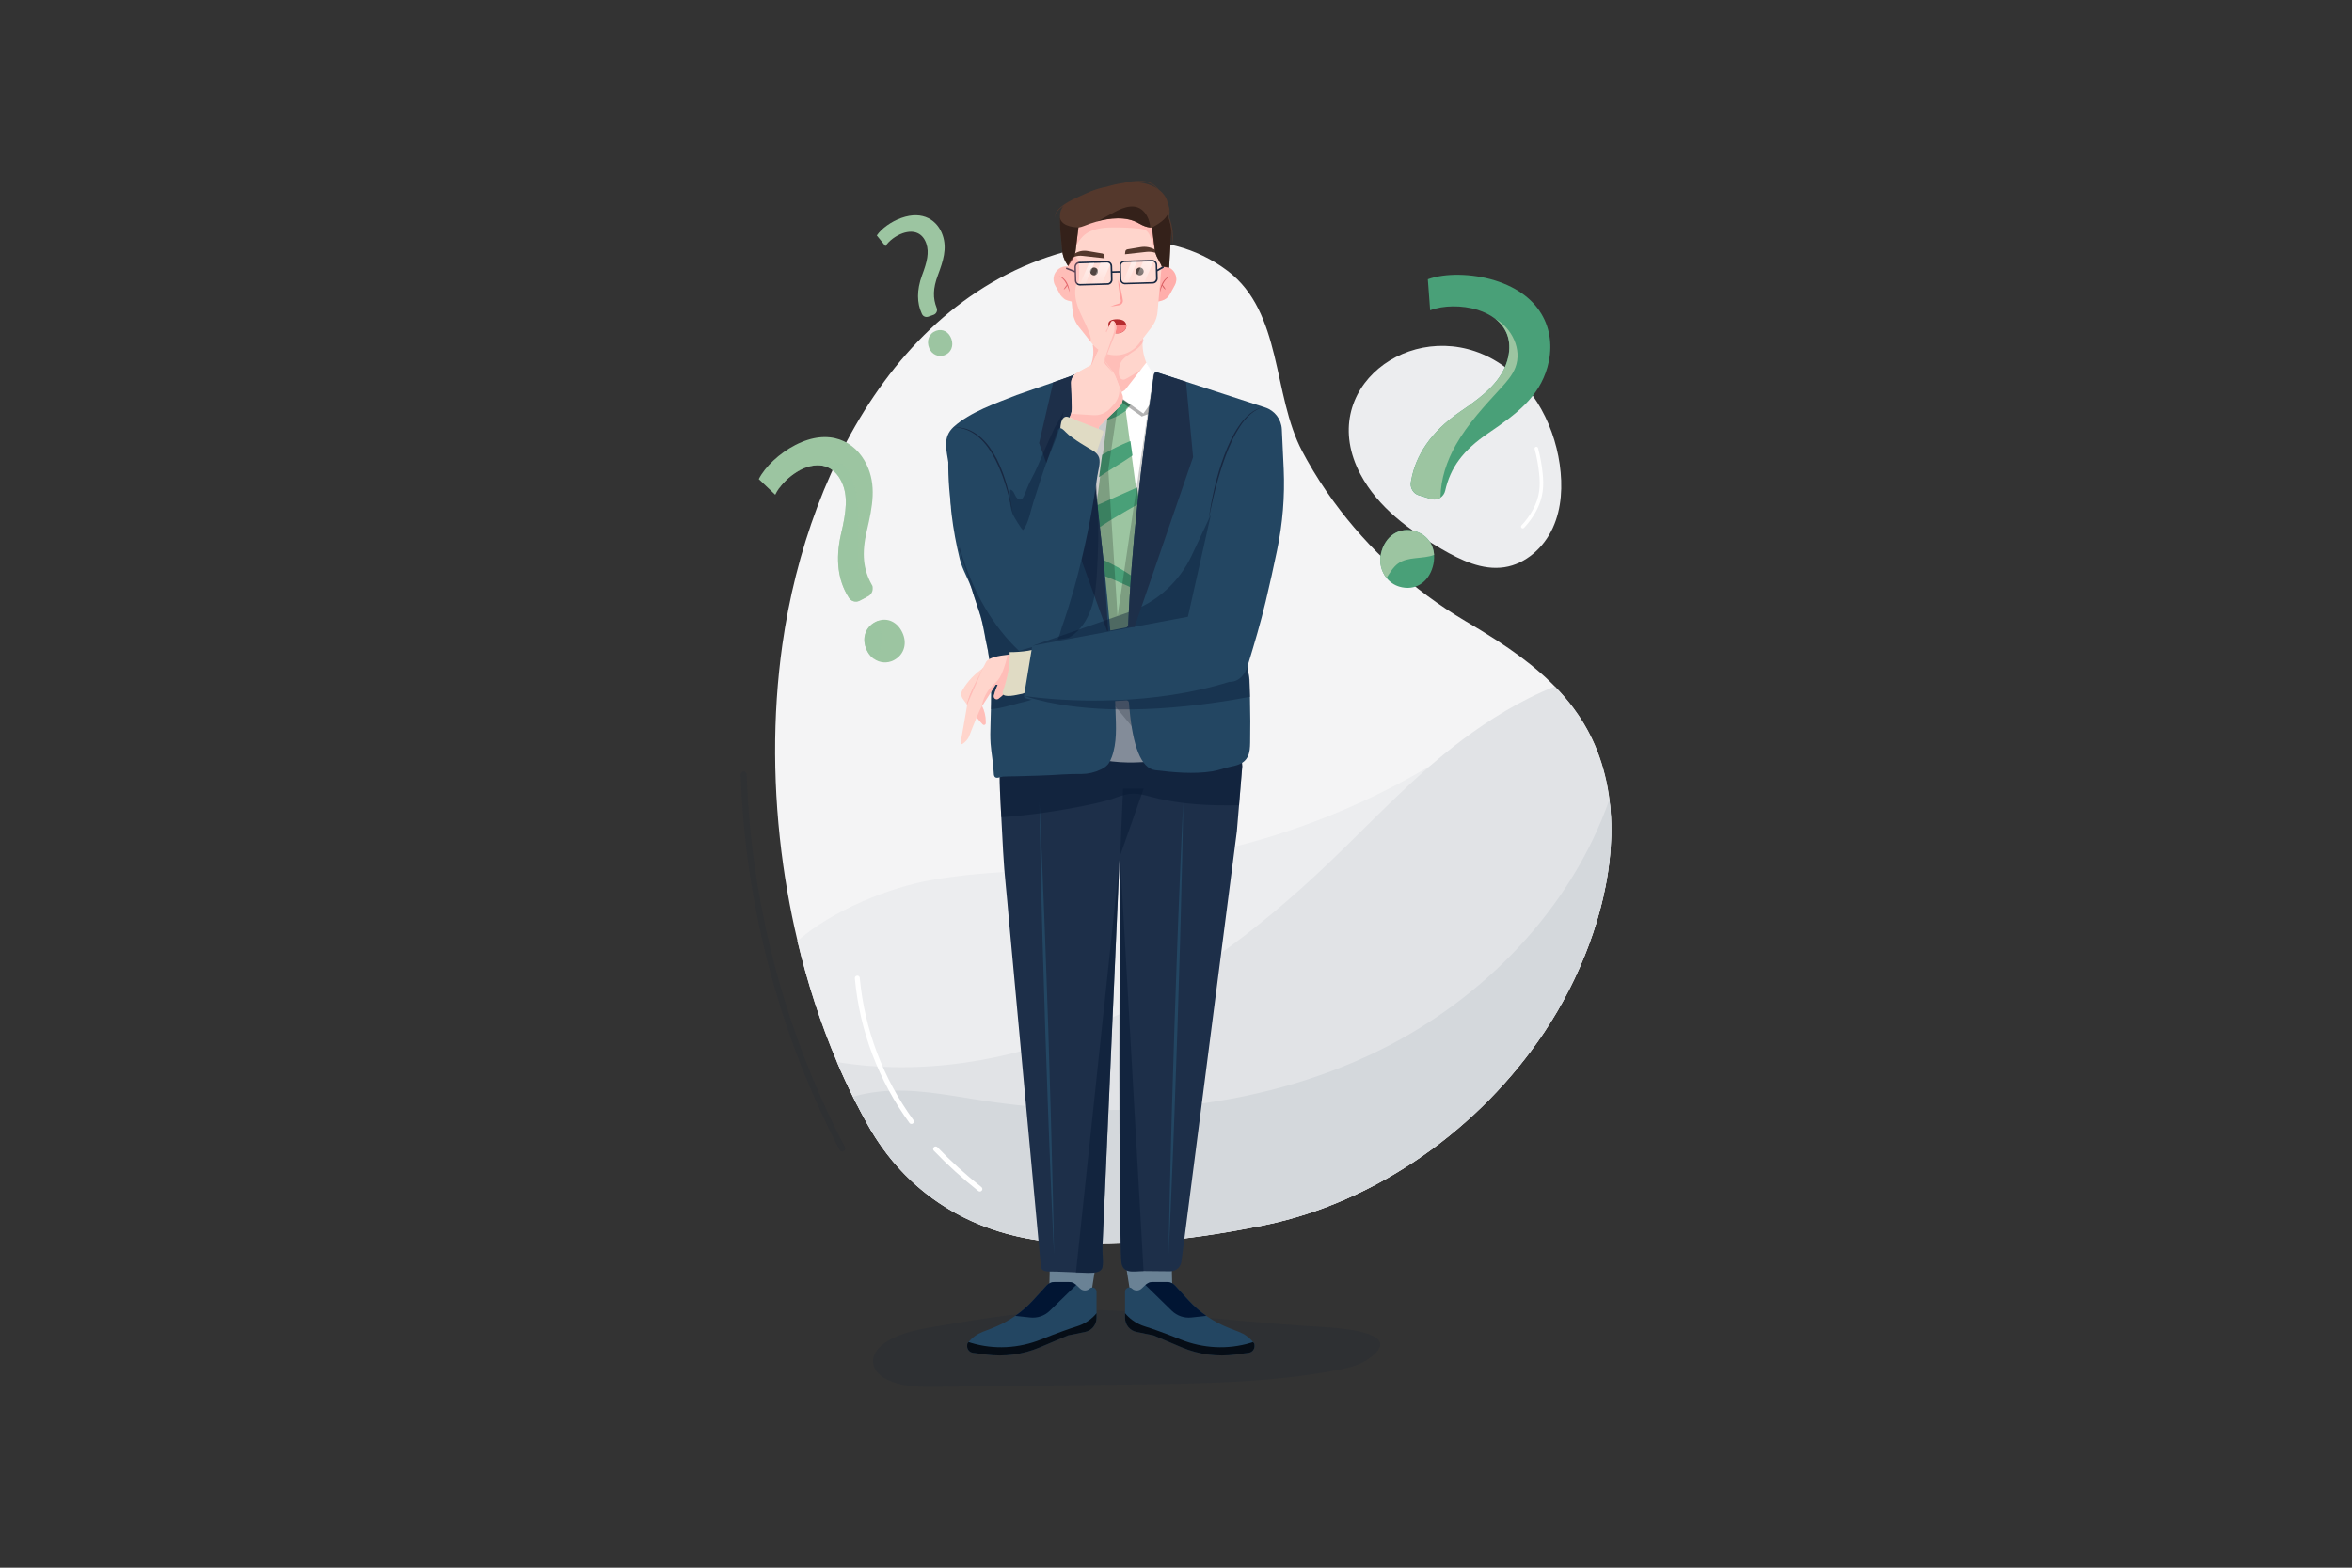 <svg xmlns="http://www.w3.org/2000/svg" xmlns:xlink="http://www.w3.org/1999/xlink" id="Layer_1" viewBox="0 0 4680 3120"><rect x="0" y="0" width="4680" height="3120" fill="#333333" stroke="none"/><defs><style>      .st0, .st1 {        fill: none;      }      .st2 {        fill: #b52a2d;      }      .st3 {        fill: url(#linear-gradient2);      }      .st4 {        fill: url(#linear-gradient1);      }      .st5 {        fill: url(#linear-gradient3);      }      .st6 {        fill: #f4f4f5;      }      .st7 {        fill: #e0dbc4;      }      .st8 {        fill: #e1e3e6;      }      .st9 {        fill: #182841;      }      .st10 {        fill: #011533;      }      .st11 {        fill: #261712;      }      .st12 {        opacity: .7;      }      .st12, .st13 {        fill: #9cc5a1;      }      .st12, .st14, .st15, .st16, .st17, .st18, .st19, .st20 {        isolation: isolate;      }      .st21 {        fill: #060d16;      }      .st22 {        fill: #fa8887;      }      .st23, .st14, .st15, .st16 {        fill: #081a35;      }      .st24 {        fill: url(#linear-gradient);      }      .st25, .st17, .st18, .st19 {        fill: #ff888a;      }      .st26 {        fill: #ecedef;      }      .st14, .st18 {        opacity: .5;      }      .st15 {        opacity: .4;      }      .st16 {        opacity: .1;      }      .st27 {        fill: #234662;      }      .st28 {        fill: #49a078;      }      .st29, .st20 {        fill: #fff;      }      .st1 {        stroke: #fff;        stroke-linecap: round;        stroke-miterlimit: 10;        stroke-width: 7px;      }      .st30 {        opacity: .7;      }      .st31 {        opacity: .6;      }      .st32 {        opacity: .2;      }      .st33 {        opacity: .3;      }      .st34 {        opacity: .3;      }      .st35 {        opacity: .1;      }      .st36 {        opacity: 0;      }      .st37 {        fill: #d95c60;      }      .st38 {        fill: #d4d8dc;      }      .st39 {        fill: #54382c;      }      .st40 {        fill: #ffd5cc;      }      .st41 {        fill: #1d2f49;      }      .st17 {        opacity: .7;      }      .st19 {        opacity: .3;      }      .st42 {        fill: #6a8295;      }      .st20 {        opacity: .2;      }    </style><linearGradient id="linear-gradient" x1="2198.4" y1="-1520.2" x2="2182.2" y2="-1467.2" gradientTransform="translate(0 2040)" gradientUnits="userSpaceOnUse"><stop offset="0" stop-color="#fff"></stop><stop offset="1" stop-color="#fff" stop-opacity="0"></stop></linearGradient><linearGradient id="linear-gradient1" x1="2170.5" y1="-1519" x2="2154.5" y2="-1466.6" gradientTransform="translate(0 2040)" gradientUnits="userSpaceOnUse"><stop offset="0" stop-color="#fff"></stop><stop offset="1" stop-color="#fff" stop-opacity="0"></stop></linearGradient><linearGradient id="linear-gradient2" x1="2290.3" y1="-1528.8" x2="2259.5" y2="-1465" gradientTransform="translate(0 2040)" gradientUnits="userSpaceOnUse"><stop offset="0" stop-color="#fff"></stop><stop offset="1" stop-color="#fff" stop-opacity="0"></stop></linearGradient><linearGradient id="linear-gradient3" x1="2261.6" y1="-1526.3" x2="2233.8" y2="-1468.9" gradientTransform="translate(0 2040)" gradientUnits="userSpaceOnUse"><stop offset="0" stop-color="#fff"></stop><stop offset="1" stop-color="#fff" stop-opacity="0"></stop></linearGradient></defs><path class="st6" d="M3121.8,1970.6c-14.8,29-31.3,57.1-49.4,84.2-127.3,190-332.1,337.4-555.7,383.4-127.3,26.2-276.9,45.9-417.1,34.2-105-8.8-198.6-45.8-273.1-110.3-36-31.2-67.6-68.8-93.7-112.8-2.4-4-4.7-8-6.9-12.1-6.1-10.9-12-22-17.8-33.2-.9-1.6-1.7-3.2-2.5-4.9-2.8-5.4-5.5-10.9-8.2-16.4-5.9-11.9-11.6-23.8-17.1-35.9-5.1-11-10-22.2-14.8-33.4-32.7-76.8-59-157.9-78.7-240.9,0,0,0-.2,0-.3-7.8-32.7-14.5-65.7-20.3-99-1.6-9.3-3.2-18.7-4.6-28-1.2-7.7-2.3-15.3-3.4-23-20.9-148-21.7-298.3-1.8-439,51.5-365.7,265.3-764.4,671.7-801.8,77.6-7.2,151.4,10.4,214,57.5,109.8,82.7,89.2,247,148.9,359.5,3,5.6,6,11.2,9.1,16.8,15.9,28.4,33.5,55.8,52.6,82,70.4,96.6,159.7,177.8,262.6,238.7,21.5,12.7,43.1,25.8,64.3,39.6,30.4,19.8,59.9,41.2,87,65.1,6.2,5.4,12.2,11,18.1,16.8,3,2.9,5.9,5.8,8.9,8.8,13.5,13.7,26.1,28.3,37.6,43.8,13.8,18.6,25.9,38.4,35.9,59.3,4,8.3,7.7,16.8,11,25.4,12,31.2,20.2,63.7,24.2,96.9,15.7,126.7-21.9,264.2-80.7,379Z"></path><path class="st26" d="M2945.8,1458.8c-53.1,119.8-108.4,242.8-202.8,333.5-61.3,58.9-136.2,101.3-211.2,141.4-122.1,65.2-246.6,125.9-373.3,181.9-127.1,56.1-263,108.5-401.1,93.1-17.5-1.9-34.8-5.1-51.9-9.4-2.8-5.4-5.6-10.9-8.2-16.4-5.9-11.9-11.6-23.8-17.1-35.9-5.1-11-10-22.2-14.8-33.4-32.7-76.8-59-157.9-78.7-240.9,72.4-63,184.3-106.2,263.1-120.6,127.2-23.1,257.7-17.6,386.4-29.4,254.3-23.2,502-115.3,709.6-263.9Z"></path><path class="st8" d="M3121.8,1970.6c-14.8,29-31.3,57.1-49.4,84.2-127.3,190-332.1,337.4-555.7,383.4-127.3,26.2-276.9,45.9-417.1,34.2-155.8-13-286.7-88.2-366.8-223-2.4-4-4.7-8-6.9-12.1-9.9-17.8-19.5-36-28.6-54.4-5.9-11.9-11.6-23.8-17.1-35.9-5.1-11-10-22.2-14.8-33.4,167.4,27.6,342.9-1.6,500.2-67.2,179.1-74.6,336.6-193.9,477.1-327.8,87.8-83.7,170.2-173.8,267.4-246.5,51.2-38.3,115.7-79.1,183.5-105.8,13.5,13.7,26.1,28.3,37.6,43.8,19.4,26,35.1,54.5,46.9,84.7,12,31.2,20.2,63.7,24.2,96.9,15.9,126.6-21.7,264.1-80.5,378.9Z"></path><path class="st26" d="M2707.2,944.3c34.8,65.4,97.3,111.2,161.3,148.4,38.2,22.2,81.1,42.8,124.8,36.2,42.6-6.4,78.4-38.9,96.4-78.1s19.9-84.1,13.8-126.8c-12.4-86.9-60.9-171.6-138.8-212.2-156.6-81.4-348.4,61.5-257.5,232.5Z"></path><path class="st38" d="M3206,1657.1v2.5c0,1.8-.1,3.5-.1,5.2s-.1,4.2-.2,6.3c-.1,2.7-.2,5.4-.4,8-.1,1.4-.1,2.8-.2,4.3-.1,1.1-.1,2.2-.2,3.3-.1,1.9-.3,3.8-.4,5.8s-.3,4-.5,5.9c-.1,1.6-.3,3.2-.4,4.8-.1,1.1-.2,2.2-.3,3.2-.1,1.4-.3,2.8-.4,4.1-.5,4.3-1,8.5-1.5,12.8-.2,1.7-.4,3.3-.7,5-.2,1.3-.3,2.5-.5,3.7-.3,2.2-.6,4.5-1,6.7-.3,2.1-.7,4.2-1,6.3-.4,2.7-.9,5.3-1.4,7.9-.4,2-.7,3.9-1.1,5.9,0,0,0,.3-.1.4-.4,2.1-.8,4.2-1.2,6.2,0,0-.1.2-.1.3-.4,1.9-.8,3.9-1.2,5.8-1.6,7.8-3.4,15.6-5.3,23.4-.4,1.7-.8,3.4-1.3,5.1-1.6,6.3-3.2,12.6-5,18.8-.4,1.3-.7,2.6-1.1,3.9-.6,2.2-1.3,4.4-1.9,6.6-.3,1.1-.7,2.2-1,3.3-.6,1.9-1.1,3.7-1.7,5.6-4.2,13.4-8.6,26.7-13.5,39.8-.6,1.6-1.2,3.2-1.8,4.9-.3.8-.6,1.7-1,2.5-1.2,3.2-2.4,6.3-3.6,9.4-.6,1.6-1.3,3.2-1.9,4.9-2.6,6.5-5.3,12.9-8,19.2-.7,1.6-1.4,3.2-2.1,4.8-1.4,3.2-2.8,6.3-4.2,9.5l-2.1,4.7c-.7,1.6-1.4,3.1-2.2,4.7-2.9,6.3-5.9,12.4-8.9,18.5-.8,1.5-1.5,3.1-2.3,4.6s-1.5,3-2.3,4.6c-14.8,29-31.3,57.1-49.4,84.2-127.3,190-332.1,337.4-555.7,383.4-127.3,26.2-276.9,45.9-417.1,34.2-160.3-13.4-294.4-92.7-373.7-235.1-9.9-17.8-19.5-36-28.6-54.4,17-4.9,34.4-8.2,52-10.1,67.9-7.3,136,7,203.4,17.4,130.1,20.1,263.9,25.3,394.9,11.6,137.3-14.4,271.6-49.6,395.5-110.4,208.2-102.1,383.1-282.5,459.1-499.7,2.7,21.9,4,43.8,3.7,65.7Z"></path><path class="st29" d="M1813.6,2236.9c-1.6,0-3.1-.7-4-2-61.5-84.2-99-183.5-108.6-287.3-.5-2.7,1.3-5.3,4-5.8s5.3,1.3,5.8,4c0,.3,0,.6,0,.9,9.5,102,46.3,199.6,106.7,282.4,1.6,2.2,1.1,5.4-1.1,7-.8.5-1.8.8-2.9.8h0Z"></path><path class="st29" d="M1949.7,2371.4c-1.1,0-2.2-.4-3.1-1.1-31.4-24.8-61.1-51.7-88.8-80.5-1.7-2.1-1.4-5.3.7-7,1.9-1.5,4.6-1.5,6.5.1,27.4,28.5,56.7,55.1,87.8,79.6,2.2,1.7,2.5,4.9.8,7-.9,1.2-2.4,1.9-3.9,1.9h0Z"></path><path class="st1" d="M3057,892.7c4.3,16,7.3,32.3,9,48.7,1.3,12.2,1.8,24.6.1,36.7-3.7,26.4-17.9,50.5-36.1,70"></path><g class="st35"><path class="st23" d="M1676,2291.6c-2.2,0-4.2-1.2-5.2-3.1-120.3-229.6-188.3-488-196.8-747.1,0-3.2,2.6-5.9,5.8-5.9s5.7,2.4,5.9,5.5c8.4,257.4,76,514,195.5,742,1.5,2.9.4,6.4-2.5,7.9-.8.5-1.7.7-2.7.7h0Z"></path></g><path class="st16" d="M2744.9,2682.2c14-32.6-80.6-39.5-118-41.6-99.2-5.5-198.5-16.3-297.4-24.4-63-5.2-126.2-10.3-189.6-9.1-91.5,1.7-181.5,16.6-270.8,31.6-36.5,6.1-74.5,12.8-103.3,30.4-40.6,24.8-39.4,63.7,11.4,81.7,27.5,9.7,59.3,9.6,89.8,9.2l385.1-4.6c135.4-1.6,272.2-3.4,403.5-27.7,23.2-4.3,47.1-9.6,64.9-21.5,13.8-9.3,21.5-17.2,24.4-24Z"></path><path class="st13" d="M1846.9,630.3c-5,1.7-10.5-.7-12.5-5.6l-.5-1.1c-9.3-20.2-10.3-45.7.8-75.8,10.1-26.7,14.4-45.3,8.5-62.9-6.7-19.9-23.3-28.9-47.2-20.7-13.6,4.9-27.2,15-34.1,25.7l-17.3-21.3c9.3-13.8,28.8-27.8,48.8-34.9,43.5-15.5,72.4,5.1,82.4,34.7,8.9,26.5,1,50.8-9.7,79.5-9.8,26.2-10.1,45.5-2.3,65h0c2.1,5.4-.6,11.4-5.9,13.5h0l-10.9,3.9ZM1849,693.2c-6.3-15.2-.3-29.9,13.6-34.9,13.2-4.7,25.7,2.2,30.6,16.6,4.6,13.6-.5,27.2-14.4,32.2-11.9,4.3-24.9-2-29.8-13.9h0Z"></path><path class="st13" d="M1795.2,1258.3c-10-20.7-29.3-29.6-48.5-22.6-1.7.6-3.3,1.3-4.9,2.2-21.7,11.2-28.4,36.5-15,60,3,5.2,7,9.7,11.9,13.2,11.6,8.4,26.9,9.6,39.6,3,21.6-11.3,27.2-34.6,16.9-55.8ZM1724.8,1056.5c11.5-49.3,19.5-90.7-.5-132.1-22.4-46.3-74-73.7-141.9-38.7-31.3,16.1-60.2,43.2-72.6,67.8l32.7,31.1c2.1-4.3,4.5-8.4,7.3-12.3,11.3-15.6,26.1-28.3,43.2-37.3,37.5-18.5,66.4-7.5,81.4,23.5,13.3,27.4,10,58.7-1,104.7-11.8,51.7-5.1,93.1,14.4,124.2l1,1.7c4.3,7.6,13.8,10.4,21.6,6.5l12.7-6.6,4.2-2.2c5.7-3,9.2-8.9,9.2-15.2s-.7-5.7-2-8.2c-16.8-30.2-20.3-61.9-9.7-106.9h0Z"></path><path class="st28" d="M2853.5,1104.4c-1.5-22.2-14.9-40.2-37.2-47-31.5-9.6-60.7,9-68.5,45-3.7,16.9.4,34.5,11.2,48,6.5,8.1,15.3,14.1,25.2,17.1,31.5,9.4,57.8-8.4,66.6-39.1,2.3-7.8,3.2-15.9,2.7-24ZM2973.5,557.8c-45.3-13.8-98.1-14.6-132.4-2l4.6,61.8c26.2-10.2,63.4-10.4,94.2-1,14.2,4.6,25.9,10.6,35.2,17.8,26.1,20.2,33.7,49.7,24.2,82.8-11.4,39.7-42.6,67.6-94.5,102.6-57.9,39.8-88.2,87.2-96.8,136.4l-.5,2.6c-2.4,11.8,4.3,23.5,15.5,26.9l24.6,7.5c2.1.6,4.2,1,6.4,1,4.4,0,8.6-1.3,12.2-3.8,4.7-3.2,8.1-8,9.4-13.6,10.3-45.8,35.1-80.4,85.9-114.8,55.5-37.8,100.4-71.1,117.5-131,19.3-67.1-7.2-143.2-105.5-173.2h0Z"></path><path class="st13" d="M2853.5,1104.4c-21.7,8.6-51.9,2.7-71.7,17.2-9.6,7-16.2,18.2-22.9,28.8-10.8-13.5-14.9-31.1-11.2-48,7.8-36,37.1-54.7,68.5-45,22.4,6.8,35.8,24.8,37.3,47Z"></path><path class="st13" d="M3015.4,731.1c-6.1,16-17.8,29-29.3,41.6-32.3,35.3-65.3,70.7-89,112.3-18.2,32.1-30.6,68.7-30.8,105.3-3.6,2.4-7.9,3.8-12.2,3.8s-4.3-.4-6.4-1l-24.6-7.5c-11.2-3.4-17.9-15.1-15.5-26.9l.5-2.6c8.5-49.2,38.8-96.5,96.8-136.4,51.9-35,83.1-62.9,94.5-102.6,9.5-33.1,1.8-62.6-24.2-82.8,33.2,18.6,53.7,61.2,40.2,96.8Z"></path><path class="st12" d="M1723.1,1188.9l-12.7,6.6c-7.8,4-17.3,1.1-21.6-6.5l-1-1.7c-19.4-31.1-26.2-72.4-14.4-124.2,11-45.9,14.2-77.3,1-104.7-15-31-43.9-42-81.4-23.5-17.1,8.9-31.8,21.7-43.2,37.3,13.5-31.9,65.1-49.2,96.1-52.2,11.9-1.1,24.9-.5,34.3,7,6,4.8,9.8,11.8,12.9,18.9,32.2,74.2-2.7,164.4,28.3,239.1.6,1.3,1.1,2.6,1.7,3.9Z"></path><path class="st12" d="M1738.7,1311.1c-4.9-3.5-9-8-11.9-13.2-13.4-23.6-6.7-48.9,15-60,1.6-.8,3.2-1.6,4.9-2.2,1.7,3.8,3.2,7.8,4.5,11.8,7,21.9,5.3,49.2-12.5,63.6Z"></path><path class="st40" d="M2309.4,762.4s-31.4,125.3-75.4,129.7c-59.5,5.8-133.2-105.3-105.4-123.9.6-.4,1.2-.8,1.9-1.1,56.7-25.7,43.8-80.5,43.8-80.5,0,0,25.5-17.5,50.9-29.1,27.2-12.5,54.2-18.2,49.5,11.2-.2,1.4-.4,2.8-.6,4.3-.4,3.1-.6,6.1-.6,9-.3,14.8,2.7,29.4,8.8,42.8,5.1,11.1,11.8,21.4,20,30.5,2.2,2.6,4.5,4.9,7.1,7.1Z"></path><path class="st19" d="M2302.2,755.4c-2.2,3.6-4.7,7-7.6,10.1-12.2,13.3-27.2,23.6-42,33.8-10.6,7.3-21.7,14.8-34.4,17.1-6.6,1.1-13.4,1-20.1,0-23.1-3.5-44.1-15-59.4-32.6-4.1-4.6-7.5-9.8-10.1-15.4.6-.4,1.2-.8,1.9-1.1,56.7-25.7,43.8-80.5,43.8-80.5,0,0,25.5-17.5,50.9-29.1,4.2.9,8.4,1.9,12.5,2.9,10.2,2.6,21.8,4.7,31.3,9.1,1.9.8,3.7,2,5.1,3.6,2.1,2.7,1.4,5.7-.6,9-1.3,1.9-2.7,3.8-4.2,5.5-10.8,12.8-30.1,18.5-38.5,32.3-4,6.6-9.7,34.2,4.1,35.5,1.8.2,3.6-.7,5.2-1.5,11.7-6.3,23-13.4,33.7-21.3,3.1-2.1,6-4.7,8.4-7.6,5.1,10.9,11.8,21.2,20,30.3Z"></path><path class="st42" d="M2333.1,2488.6c-3.1,3.9,0,90.7,0,90.7h-83.1l-21-134.1,104.1,43.4Z"></path><path class="st27" d="M2238.6,2570.5v52.2c0,13.6,9.5,25.3,22.8,28l34,7,55.7,23.6c34,14.4,71.3,19.4,107.9,14.4l25.8-3.5c6.5-.9,11.4-6.5,11.4-13.1s-1.1-5.9-3-8.2c-7.4-9.1-17-16-27.9-20.2l-19.5-7.6c-31-12.1-58.8-31.1-81.3-55.7l-26.3-28.8c-4.1-4.5-9.9-7.1-15.9-7.1h-28.5c-5.5,0-10.7,2.1-14.7,5.8l-7.7,7.2c-5.3,5-13.6,5-18.9,0h0c-3.4-3.1-8.6-2.9-11.7.4-1.4,1.5-2.2,3.5-2.2,5.6Z"></path><path class="st10" d="M2279.1,2557.3l52.4,51.2c10.4,10.2,24.8,15.1,39.2,13.5l29.7-3.2c-13.1-9.1-25.1-19.7-35.9-31.5l-26.3-28.8c-4.1-4.5-9.9-7.1-15.9-7.1h-28.6c-2.8,0-5.6.6-8.2,1.6l-6.4,4.3Z"></path><path class="st21" d="M2238.6,2613.4v9.4c0,13.6,9.5,25.3,22.8,28l34,7,55.7,23.6c34,14.4,71.3,19.4,107.9,14.4l25.8-3.5c6.5-.9,11.4-6.5,11.4-13.1s-1.1-5.9-3-8.2c-1.6.5-3.1,1-4.7,1.5-45.7,13.9-94.9,11.1-139.2-6.6-34.4-13.8-57.6-21.9-72.1-26.4-13.5-4.3-25.7-12-35.4-22.4l-3.2-3.7Z"></path><path class="st42" d="M2087.4,2488.6c3.1,3.9,0,90.7,0,90.7h83.2l20.9-134.1-104.1,43.4Z"></path><path class="st41" d="M2471.8,1525.3l-6.4,77.3-4.3,51.6-110.3,856.4c-1.4,11.3-11.1,19.7-22.5,19.5-17.1-.3-34.3-.5-51.5-.5h-1.3c-20.9.2-42.8,6.6-44.4-20.3-.6-10.1-.8-20.3-1.1-30.5-.8-30.9-1.2-61.7-1.5-92.6-.9-87.3-1-174.5-1-261.8s.2-179.7.6-269.6c.2-50,.4-100.1.8-150.1,0-4.6,0-9.2.1-13.9,0-3.9,0-7.8.1-11.7l-.3,6.8-1.3,30c-1.9,42.4-3.8,84.8-5.6,127.2l-12.1,274c-4,89.6-7.9,179.3-11.9,268.9-1.4,31.5-2.8,62.9-4.2,94.4-.6,12.7,2.2,28.9.2,40.8-1.3,7.7-8.9,10.7-18.2,11.7-6.8.6-13.6.6-20.3,0-4.6-.3-8.7-.6-11.8-.7h-2.7c-17.6-.5-36-1.7-53-1.7s-16.5-6.8-17.3-15.8c-.5-5.8-1.1-11.6-1.6-17.5l-10.5-114c-5.6-60.2-11.1-120.5-16.7-180.7-6.2-67-12.4-134-18.5-201-5.4-58.3-10.7-116.7-16.1-175-1.9-21.1-3.6-42.2-5.8-63.2-4.8-45.6-6.5-91.2-9-137.1-.3-5-.5-9.9-.8-14.9-3-52.4-3.7-87.8.6-142.8,0-1.4.2-2.7.3-4,.9-15.2-.2-25.1,9.5-38.1s29.2-19.7,42.5-26.7c7.8-4,15.7-7.7,23.5-11.1,34.4-14.7,69.8-23.4,106.9-29.9,1.5,2.7-.6,3.2,2.5,5.7,12.3,9.8,109-23,124-22.6,58,1.8,85.5-13,144.7,15,.8.4,6.1,31.6,11.8,67.2,2.2,14.1,4.5,28.8,6.5,42.7,2.8,19.2,5.2,36.7,6.5,47.8.5,5,.9,8.6.9,10.8Z"></path><path class="st27" d="M2181.9,2570.5v52.2c0,13.6-9.5,25.3-22.8,28l-34,7-55.7,23.6c-34,14.4-71.2,19.4-107.8,14.4l-25.8-3.5c-6.5-.9-11.4-6.5-11.4-13.1s1.1-5.9,3-8.2c7.4-9.1,17-16,27.9-20.2l19.5-7.6c31-12.1,58.8-31.2,81.3-55.7l26.3-28.8c4.1-4.5,9.9-7.1,15.9-7.1h28.6c5.5,0,10.7,2.1,14.7,5.8l7.7,7.2c5.3,5,13.6,5,18.9,0h0c3.4-3.1,8.6-2.8,11.7.6,1.2,1.4,2,3.4,2,5.4Z"></path><path class="st29" d="M2133.4,747.2l77.4,44.6,84.2-46.7,38.8,762.8s-101.6,26.6-184.9-8.8-15.5-751.9-15.5-751.9Z"></path><path class="st10" d="M2141.4,2557.3l-52.4,51.2c-10.4,10.2-24.8,15.1-39.2,13.5l-29.7-3.2c13.1-9.1,25.1-19.7,35.9-31.5l26.3-28.8c4.1-4.5,9.9-7.1,15.9-7.1h28.6c2.8,0,5.6.6,8.2,1.6l6.4,4.3Z"></path><path class="st21" d="M2181.9,2613.4v9.4c0,13.6-9.5,25.3-22.8,28l-34,7-55.7,23.6c-34,14.4-71.2,19.4-107.8,14.4l-25.8-3.5c-6.5-.9-11.4-6.5-11.4-13.1s1.1-5.9,3-8.2c1.6.5,3.1,1,4.7,1.5,45.7,13.9,94.9,11.1,139.2-6.6,34.4-13.8,57.6-21.9,72.1-26.4,13.5-4.3,25.7-12,35.4-22.4l3.1-3.7Z"></path><path class="st27" d="M2097.3,2495.9c-1.9-37.5-3.4-75-5.1-112.5l-4.5-112.4c-1.6-37.5-2.7-75-4.1-112.5l-3.9-112.5-3.4-112.5c-1.1-37.5-2.4-75-3.2-112.5l-2.8-112.5c-.7-37.5-1.6-75-2.1-112.6,1.9,37.5,3.4,75,5.1,112.5l4.5,112.5c1.6,37.5,2.7,75,4.1,112.5l3.9,112.5,3.3,112.5c1.1,37.5,2.4,75,3.2,112.5l2.8,112.5c.8,37.5,1.7,75,2.2,112.5Z"></path><path class="st27" d="M2325.3,2495.9c1.9-37.5,3.4-75,5.1-112.5l4.5-112.5c1.6-37.5,2.7-75,4.1-112.5l3.9-112.5,3.4-112.5c1.1-37.5,2.4-75,3.2-112.5l2.8-112.5c.7-37.5,1.6-75,2.1-112.6-1.9,37.5-3.4,75-5.1,112.5l-4.5,112.5c-1.6,37.5-2.7,75-4.1,112.5l-3.9,112.5-3.4,112.5c-1.1,37.5-2.4,75-3.2,112.5l-2.8,112.5c-.7,37.6-1.6,75.1-2.1,112.6Z"></path><polygon class="st13" points="2287.4 1173.3 2276.1 1200.7 2269.8 1216 2230.1 1312.8 2159.4 1182.4 2161.6 1165.3 2165.9 1131 2171.4 1087.7 2178.9 1028.4 2186.9 965.1 2193 916.5 2202.6 840.8 2205.1 821.1 2199 815.7 2196.9 813.8 2220.7 786.8 2249.1 807.1 2245.8 810.7 2240 817.2 2240.4 820.4 2249.2 886.4 2253.4 918 2262.7 987.7 2267.3 1022.3 2287.4 1173.3"></polygon><path class="st28" d="M2245.8,808.6l-5.8,5.9.4,2.9c-11.4,8.4-24.2,14.7-37.8,18.6l2.5-17.9-6.1-5-2.1-1.7,23.8-24.7,28.4,18.6-3.3,3.3Z"></path><path class="st28" d="M2253.4,906.5c-21.4,15.2-44.9,27.8-66.5,43.1l6.2-44.4c18.1-10.5,36.8-19.7,56.2-27.5l4.1,28.8Z"></path><path class="st28" d="M2267.2,1001.8c-32.7,18.8-65.9,36.8-95.9,59.8l7.5-54.2,83.8-37.2,4.6,31.6Z"></path><path class="st28" d="M2276.1,1164.7l-6.3,14c-35.1-17.7-71.3-33.1-108.3-46.3l4.4-31.3c39,16.6,77.7,35.6,110.2,63.6Z"></path><g class="st34"><polygon points="2275.1 823 2224.3 787.1 2222.1 785.5 2220.3 787.4 2171 836.8 2175.1 842.1 2200.6 816.4 2222.8 794.2 2247.7 811.8 2271.9 828.9 2293.2 820.9 2296 793.8 2275.1 823"></polygon></g><g class="st32"><polygon points="2229.1 775.3 2205.3 935 2223.7 1226.2 2294.9 745.2 2362.1 1024.4 2296.2 1499.1 2145.8 1316.6 2122.5 844.5 2229.1 775.3"></polygon></g><path class="st40" d="M2337.5,567.8l-9.9,18.1c-3.3,6.1-9.1,10.6-15.8,12.4l-6.7,1.8-1.8,20.5c-1,11-5.1,21.6-11.8,30.4l-20.3,26.6-4.9,6.4c-19.6,25.7-56.4,30.6-82.1,11-3.8-2.9-7.3-6.3-10.3-10.1l-2.3-2.9-1.7-2.1-23-29c-6.9-8.7-11.2-19.2-12.4-30.2l-1.1-10.7h0l-1-9.7-7.3-1.9c-1.4-.4-2.8-.9-4.1-1.5-.7-.3-1.4-.6-2-1h0c-3.7-2.2-6.9-5.2-9.1-8.9h0c-.2-.3-.4-.6-.5-.9l-9.9-18.1c-2-3.7-3.1-7.9-3.1-12.2s.1-2.2.2-3.3c1.8-13.9,14.5-23.7,28.3-22v-.8c-.1,0-.1-.3-.1-.3,0-.4-.1-.8-.1-1.1-.3-3.7-.3-7.5.1-11.2l4.1-39.5c3-29.9,28.1-52.6,58.2-52.6h66.4c10.8,0,21.4,3,30.6,8.6,6.3,3.9,11.8,8.8,16.2,14.7,7.6,10.2,11.8,22.5,11.7,35.2v36.9c0,1.7-.1,3.5-.2,5.2l-.4,4.8c1-.2,2-.3,3.1-.3,4,0,8,.7,11.7,2.5h0c12.7,6.1,18.1,21.3,12,34-.3.4-.5.8-.7,1.2h0Z"></path><path class="st19" d="M2289.2,471.9c-1.7-4.4-3.6-8.9-7.2-11.9-4.3-3.7-10.4-4.5-16-5.1-17.2-1.8-34.5-2.6-51.9-2.4-21,.2-43.8,2.8-58.9,17.4-11.3,10.9-17.4,27.8-31.8,34-1.1.6-2.3.8-3.5.5-1.2-.5-2.1-1.4-2.6-2.5-5.6-9.8-3.2-22-.5-33,3.4-13.3,7.2-27.1,16.4-37.4,8.1-9.1,19.5-14.5,30.9-18.8,26.2-9.9,54-15.2,82-15.9,14-.3,28.7.7,41,7.6,15.9,9,25.5,26.7,28.7,44.7s1,36.5-1.6,54.6c-1.6,11.3-8.7,16.8-12.8,4.9-4.4-12.2-7.5-24.7-12.2-36.7Z"></path><path class="st39" d="M2324.7,433c.8-1.7,1.5-3.6,1.9-5.4,1-4.9.9-10-.3-14.8-.7-2.8-1.5-5.6-2.6-8.3-1.8-8.8-6.7-18.8-17.8-27-2.5-2.9-5.3-5.6-8.2-8.1-4.3-3.7-9.5-6.4-15-7.8-5.7-1.4-11.3-1.4-17-1.4-5.6.1-11.3.5-16.9,1.3-4.2.6-8.3,1.5-12.4,2.5-11.7,1.7-23.3,4.2-34.6,7.7-2,.4-4.1.7-6.1,1.2-5.5,1.2-11,2.8-16.4,4.6-5.4,1.8-10.7,3.9-15.8,6.3-5.1,2.5-10.2,4.8-15.4,7-10.2,4.7-20.7,9.2-30.1,15.8-4.7,3.2-9.1,6.9-13,11.1-2,2.1-3.6,4.5-4.6,7.2-1.1,2.7-1.1,5.7,0,8.4-.9-2.7-.7-5.6.5-8.1s2.8-4.8,4.9-6.7c3.2-3.2,6.7-6.1,10.5-8.7-4.8,5.4-7.4,12.4-7.2,19.6v4.3c.1,0,.5,19.7.5,19.7,0,1.2.1,2.4.2,3.6l3.9,42.4c.8,8.4,3.4,16.5,7.7,23.7l4,6.6,11.3-17.9c1.8-3.9,3-8,3.5-12.2h0l5.7-46.9c3.8-.6,7.5-1.7,11.1-3.1,8.2-3.4,16.6-6.2,25.1-8.6h.2c24.7-6.9,58.5-11.4,83.9,3.6,8.6,5,15.9,7.5,22.3,8.2h.4c1.1.1,2.3.1,3.4.1l5.4,43.1c.8,6.5,2.9,12.8,6,18.5l6.4,11.8c.7,1.3,1.2,2.8,1.5,4.3l14.8,2.2,3.2-56.7c.1-2.2.4-4.4.6-6.5,1.3-12.6-.6-25.2-5.5-36.6ZM2324.7,413c.8,4.7.8,9.4-.1,14.1-.2,1.2-.6,2.4-1,3.5-.4-.8-.7-1.5-1.1-2.3.6-1.5.8-2.4.8-2.4,1.1-4.3,1.6-8.7,1.4-13.1v.2h0ZM2175.7,380.4l4.2-1.6c1.1-.4,2.2-.8,3.4-1.1-2.6.8-5.1,1.7-7.6,2.7h0ZM2276.2,364.6c-6.5-1.4-13.1-2.2-19.7-2.1,3-.3,6.1-.5,9.1-.6,5.6-.1,11.2-.1,16.6,1,5.4,1.2,10.4,3.6,14.7,7.1,2.4,1.9,4.7,3.9,6.9,6-6.7-4.7-15.7-8.7-27.6-11.4h0Z"></path><path class="st18" d="M2337.5,567.8l-9.9,18.1c-3.3,6.1-9.1,10.6-15.8,12.4l-6.7,1.8,6.2-69.7,3.1-.3c14-.4,25.8,10.6,26.2,24.7.2,4.5-.9,9-3.1,13h0Z"></path><path class="st39" d="M2243.4,496.2l26.4-4.4c10.3-1.7,20.9.4,29.8,5.9l16.7,10.4c.1.1.1.2,0,.3q-.1.1-.2.1l-17.5-5.5c-5.7-1.8-11.7-2.4-17.6-1.7l-42.3,4.7c-.1,0-.2-.1-.2-.2h0l.6-5c.2-2.4,2-4.2,4.3-4.6Z"></path><path class="st39" d="M2193,504.4l-29.1-4.9c-8.6-1.4-17.5.3-24.9,4.9l-19,11.8c-.1,0-.1.2,0,.3s.1,0,.2,0l19-5.9c4.7-1.5,9.8-2,14.7-1.4l43.8,4.9c.1,0,.2,0,.2-.2h0c0,0-.6-5.2-.6-5.2-.3-2.2-2-4-4.3-4.4Z"></path><path class="st11" d="M2184.7,540.2c0,4.3-3.5,7.8-7.8,7.8s-7.8-3.5-7.8-7.8,3.5-7.8,7.8-7.8h0c4.3,0,7.8,3.4,7.8,7.8q0-.1,0,0Z"></path><path class="st11" d="M2275.7,540.2c0,4.3-3.5,7.8-7.8,7.8s-7.8-3.5-7.8-7.8,3.5-7.8,7.8-7.8,7.8,3.4,7.8,7.8q0-.1,0,0Z"></path><path class="st17" d="M2224.9,557.3c1.9,5.5,3.4,11.2,4.7,16.8s2.5,11.3,3.6,17l.7,4.3c.1.8.2,1.3.4,2.3.1.9.1,1.9-.1,2.8-.4,1.8-1.3,3.4-2.7,4.7-1.3,1.2-2.9,2-4.7,2.2-5.7,1.1-11.4,2-17.3,2.6,5.4-2.2,11-4,16.5-5.7.6,0,1.1-.4,1.6-.7s.9-.6,1.3-1c.7-.8,1.2-1.8,1.4-2.9.1-.5.1-1,0-1.6-.1-.5-.3-1.4-.4-2l-.8-4.3c-1-5.7-2-11.4-2.7-17.2s-1.3-11.5-1.5-17.3Z"></path><path class="st37" d="M2319.7,554.3c-2.6,2.3-4.7,5-6.3,8s-1.6,3-2.2,4.6c-.6,1.6-1.1,3.2-1.6,4.8s-.8,3.3-1.1,4.9-.4,3.3-.5,5c.6-1.6,1-3.2,1.5-4.8l1.6-4.7c.5-1.3,1-2.5,1.5-3.8.1.2.1.4.2.6.5,1,1.1,2,1.7,3,1.3,1.9,3,3.5,4.9,4.7-.8-2.1-1.9-4.1-3.3-5.9-.7-.9-1.3-1.8-2-2.6l-.9-1.1c.6-1.3,1.2-2.5,1.9-3.7,1.5-2.8,3.4-5.5,5.6-7.8,1.1-1.2,2.3-2.2,3.6-3.2s2.8-1.8,4.3-2.4c-3.2.5-6.4,2.1-8.9,4.4Z"></path><path class="st37" d="M2116.5,554.3c2.6,2.3,4.7,5,6.3,8s1.5,3,2.2,4.6c.6,1.6,1.1,3.2,1.6,4.8s.8,3.3,1,4.9.4,3.3.5,5c-.6-1.6-1-3.2-1.5-4.8l-1.6-4.7c-.5-1.3-1-2.5-1.6-3.8-.1.2-.1.4-.2.6-.5,1-1.1,2-1.8,3-1.3,1.9-3,3.5-4.9,4.7.8-2.1,1.9-4.1,3.3-5.9.7-.9,1.3-1.8,2-2.6l.9-1.1c-.6-1.3-1.2-2.5-1.9-3.7-1.5-2.8-3.4-5.5-5.6-7.8-1.1-1.2-2.3-2.2-3.6-3.2s-2.8-1.8-4.3-2.4c3.5.5,6.7,2.1,9.2,4.4Z"></path><polygon class="st20" points="2213.3 538.8 2213.3 540 2213.2 538.8 2213.3 538.8"></polygon><path class="st9" d="M2213.3,544.1v15.1c.2-.9.4-1.8.3-2.8l-.3-12.3Z"></path><path class="st9" d="M2315.5,530.9c-.4-.7-1.4-1-2.1-.6l-6.6,3.8-4,2.3-.2-9.4c-.1-5.5-4.7-9.9-10.2-9.8h0l-55,1.5c-5.5,0-9.9,4.7-9.7,10.3h0l.3,10.4h-2.5c0,0-12.1.4-12.1.4h-.1l-.3-10.4c-.1-5.5-4.7-9.9-10.2-9.8h-.1l-55,1.5c-2.7,0-5.2,1.2-7,3.1h0c-1.8,1.9-2.8,4.5-2.7,7.1l.2,7.4-15.1-6c-.8-.3-1.7,0-2,.8h0c-.3.9.1,1.8.9,2.1l16.4,6.5.4,16.3c.2,5.4,4.6,9.7,10,9.8h.3l55-1.5c4.5,0,8.3-3.2,9.4-7.5v-16.3h0l12.1-.3h2.5c0,0,.4,13.4.4,13.4.1,5.4,4.6,9.8,10,9.8h.3l55-1.5c5.5,0,9.9-4.7,9.8-10.2h0l-.4-14.2,3.9-2.2,8.2-4.6c.4-.5.6-1.5.2-2.2ZM2203.8,563.6l-55,1.5c-1.9,0-3.7-.6-5-1.9-1.3-1.3-2.1-3-2.2-4.9l-.7-27c-.1-3.8,2.9-7,6.8-7.1l55-1.5h.2c3.8,0,6.8,3,6.9,6.8l.3,11.9h0c0,0,.4,15.2.4,15.2,0,3.7-2.9,6.9-6.7,7h0ZM2293.5,561.3l-55,1.5c-1.9,0-3.7-.6-5-1.9-1.3-1.3-2.1-3-2.2-4.9l-.4-15h0c0,0-.3-12.1-.3-12.1-.1-1.9.6-3.7,1.9-5,1.3-1.3,3-2.1,4.9-2.2l55-1.5h.2c3.8,0,6.8,3,6.9,6.8l.7,27c.2,3.9-2.8,7.1-6.7,7.3h0Z"></path><path class="st20" d="M2210.5,556.5c.1,3.8-2.9,7-6.8,7.1l-11,.3-20.7.5-12.3.3-10.7.3h-.4c-1.9,0-3.7-.6-5-1.9-1.3-1.3-2.1-3-2.2-4.9l-.7-27c-.1-3.8,2.9-7,6.8-7.1l19.3-.5,10.7-.3,12.4-.4,12.7-.3h.2c2.6,0,4.9,1.4,6.1,3.7.5,1,.8,2,.8,3.1l.3,11.9h0c0,0,.5,15.2.5,15.2Z"></path><path class="st20" d="M2300.2,554.1c.1,3.8-2.9,7-6.8,7.1l-16.2.4-20.7.5-12.3.3h-5.8c-1.5.2-3-.3-4.3-1.2-.2-.2-.5-.4-.7-.6-1.3-1.3-2.1-3-2.2-4.9l-.4-15h0c0,0-.3-12.1-.3-12.1-.1-1.9.6-3.7,1.9-5,1.3-1.3,3-2.1,4.9-2.2l14.1-.4,10.7-.3,12.3-.3,17.9-.5h.2c.8,0,1.6,0,2.4.4,2.7,1,4.5,3.5,4.6,6.3l.7,27.5Z"></path><g class="st31"><path class="st24" d="M2209,526.4l-16.2,37.5-20.7.5,17.9-41.4,12.7-.3h.2c2.5,0,4.9,1.4,6.1,3.7Z"></path><polygon class="st4" points="2177.7 523.4 2159.8 564.8 2149.1 565.1 2167 523.7 2177.7 523.4"></polygon></g><g class="st31"><path class="st3" d="M2294.9,520.8l-17.7,41-20.7.5,17.9-41.5,17.9-.5h.2c.9,0,1.7.2,2.4.5Z"></path><path class="st5" d="M2262.2,521.1l-17.9,41.5h-5.8c-1.5.2-3-.3-4.3-1.2l17.3-40,10.7-.3Z"></path></g><g class="st30"><path class="st11" d="M2288.8,452.6h-.4c-6.3-.7-13.7-3.1-22.3-8.2-25.4-15-59.2-10.5-83.9-3.7,1.4-.4,2.6-.7,3.1-1,3.5-1.6,6.9-3.8,10.4-5.7l20.8-11.3c19.7-10.7,44.5-20.1,61.2.3,6.6,8.4,10.5,18.8,11.1,29.6Z"></path><path class="st11" d="M2145.8,452.4l-5.7,46.9h0c-.5,4.2-1.7,8.4-3.5,12.2l-11.3,17.9-4-6.6c-4.3-7.2-7-15.3-7.7-23.7l-3.9-42.4c-.1-1.2-.2-2.4-.2-3.6l-.4-19.7c3.7,19.6,36.7,19,36.7,19Z"></path><path class="st11" d="M2330,469.4c-.2,2.2-.5,4.4-.6,6.5l-3.2,56.7-14.8-2.2c-.2-1.5-.7-3-1.5-4.3l-6.4-11.8c-3.1-5.7-5.2-12-6-18.5l-5.4-43.1c25.9-13,30.4-24.4,30.4-24.4,6.5,12.6,9.1,26.9,7.5,41.1Z"></path></g><path class="st39" d="M2322.8,424c2.4,4.8,4.4,9.8,6,15,3.2,10.3,5,21.1,5.1,31.9,0,2.7-.1,5.4-.2,8.1-.2,2.7-.5,5.4-.9,8v-8c-.2-2.7-.3-5.4-.5-8-.4-5.3-1-10.6-1.8-15.9s-1.9-10.5-3.2-15.7-2.8-10.3-4.5-15.4Z"></path><path class="st19" d="M2169.1,667.8c-4.9-16.2-13.5-31-20.2-46.5s-11.7-32.6-8.8-49.2c.2-2.2,1-4.4,2.2-6.3,1-1.4,2.5-2.5,3.4-4,1.1-1.9,1.2-4.2,1.2-6.4.2-10.3,2.7-31.5-3.8-40.6-7.8-10.9-14.7,5.3-17.9,14.5h-.5c0,0,.1.9.1.9-13.9-1.7-26.5,8.1-28.3,22-.1,1.1-.2,2.2-.2,3.3,0,4.3,1.1,8.5,3.1,12.2l9.9,18.1c.2.3.4.6.5.9h0l9.1,8.9h0c.6.4,1.3.7,2,1h0l.6.2.8.3c.9.4,1.8.7,2.7.9l7.3,1.9,1,9.7h0l1.1,10.7c1.2,11,5.5,21.5,12.4,30.2l23,29c.2-.5.4-1.1.5-1.7.7-3.1-.1-6.6-1.2-10Z"></path><path class="st14" d="M2471.8,1525.3l-6.4,77.3c-57.9,1.1-115.8-1.3-171.6-15.9-12.6-3.3-25.4-7.2-38.5-7.1-15,.2-29.3,5.8-43.4,10.8-23.8,8.4-128.9,30.4-219.5,36-.3-5-.5-9.9-.8-14.9-3-52.4-3.7-87.8.6-142.8,0-1.4.2-2.7.3-4,38-16.1,89.8-68.9,130.9-74.1,94.6-12,175.9-23.8,271.2-22,19.8.4,43.7,53.8,63.5,55.7,2.2,14.1,4.5,28.8,6.5,42.7,2.8,19.2,5.2,36.7,6.5,47.8.3,4.7.7,8.3.7,10.5Z"></path><path class="st2" d="M2238.9,655.9c-3.6,5.2-10.8,7.9-17.6,7.4-3.3-.2-6.5-1.2-9.2-3.1-2.8-2.3-4.8-5.4-5.9-8.8-1.6-5-1.3-10.5,3-13.1,6.6-4.1,21.5-4,27.5.7,2.6,2.1,4.2,5.1,4.4,8.4.3,3-.5,6-2.2,8.5Z"></path><path class="st22" d="M2238.9,655.9c-3.6,5.2-10.8,7.9-17.6,7.4-3.3-.2-6.5-1.2-9.2-3.1-2.8-2.3-4.8-5.4-5.9-8.8,5.5-3.9,12.4-5.5,19.5-5.7,5.2,0,10.4.5,15.4,1.7.3,3-.5,6-2.2,8.5Z"></path><path class="st27" d="M2212.1,1506.9c-1.5,4.3-3.5,8.5-6,12.3-.6.9-1.3,1.8-2.1,2.7-3.7,4.2-8.6,7.2-13.6,9.6-12,5.8-25.1,8.8-38.5,8.9-13.1,0-24.9,0-38.1.9-31.4,2.2-62.8,2.9-94.2,3.7-8.1.2-16.1,0-24.2.6-4.8.4-13.1,5.1-16.4,0-1.5-2.4-1.6-5.3-1.7-8.2-.8-19.2-4.8-38.2-6.2-57.4-.9-12.7-.6-25.4-.2-38l.8-30.4c0-4.1.2-8.1.3-12.2.4-14.2.4-28.1,0-41.8-.4-15.3-1.6-30.6-3.6-45.8-1.5-11.3-3.5-22.7-6.2-34.2-.3-1.4-.7-2.8-.9-4.2-3.4-15.7-5.5-31.4-10.1-47,0-.4-.3-.9-.4-1.3s-.2-.6-.3-.9-.2-.7-.3-1c-.4-1.4-.8-2.7-1.3-4.1v-.2c-3.7-11.2-7.6-22.3-11.2-33.5-.6-1.9-1.2-3.8-1.8-5.7-.4-1.2-.8-2.4-1.1-3.6,0-.3-.2-.5-.2-.8-6.8-22-19.2-40.2-24.8-62.4-7.2-29.3-12.7-59.1-16.3-89.1-4.2-33.6-1.2-66.8-5.9-100.1-3.9-27.3-13.2-53.2,10.2-74.3,33-29.7,84.4-47.1,125.1-63.2,6.2-2.5,41-14.1,72.8-25.2,28.8-10,55.1-19.6,55.1-21.4.2,1.7,10.4,77.4,22.9,181.2,3.6,29.7,7.4,61.6,11.1,94.8,4,34.9,7.8,69.9,11.5,104.8,4.7,44.9,9.1,89.8,13,134.7,1.7,19.3,3.2,38.5,4.6,57.8,2,27.5,3.9,55,5,82.5.3,6.9.6,13.7.8,20.5,1,30.6,3.1,61.9-7.6,91.1Z"></path><path class="st41" d="M2205.5,1262.9l-2.4-6.7-135.5-374.4,28.1-120.9c28.8-10,55.1-19.6,55.1-21.4.2,1.7,10.4,77.4,22.9,181.2,3.6,29.7,7.4,61.6,11.1,94.8,4,34.9,7.8,69.9,11.5,104.8,4.2,65,7.6,117.2,8.7,135.5.3,4.6.5,7.1.5,7.1Z"></path><path class="st15" d="M2072.3,1378.3c-9.5,13.5-27.4,16.8-42.4,20.4-17.4,4.3-35.4,10.4-53.2,12.3-1.7.2-3.4.3-5,.4,0-4.1.2-8.1.3-12.2.4-14.2.4-28.1,0-41.8,4.7-.9,9.7-.3,14.5.3,29.2,4,58,10.9,85.8,20.6Z"></path><path class="st15" d="M2183,1135.2c-1.3,23-3,46.3-9.4,68.4s-17.9,43.5-35.8,58c-11.4,9.3-25.1,15.5-38.8,21-41.6,16.8-85.8,28.2-130.6,29-1.5-11.3-3.5-22.7-6.2-34.2-.3-1.4-.7-2.8-.9-4.2-1.4-15.2-5.4-31.4-10.1-47-.2-.8-.5-1.5-.7-2.2,0-.4-.2-.7-.3-1-.4-1.4-.8-2.7-1.3-4.1v-.2c-4.6-14.2-9.4-27.6-13-39.1-.4-1.2-.8-2.4-1.1-3.6,0-.3-.2-.5-.2-.8-9-29.6-18.8-59-27-82.4.3-.5.6-1,.9-1.5,12.3-18.6,28.5-19.7,48.8-14.4,6.9,1.8,14,3.7,19.5,8.3,4.7,4,7.6,9.6,10.6,14.9,6.3,11.4,13.4,22.2,21.4,32.5,9.3,11.9,21.1,23.6,36.1,25.4,11.6,1.4,23.3-3.4,32.3-11s15.6-17.4,21.5-27.5c36-61.2,51.5-131.8,75-198.8,2.2-6.2,4.4-12.3,6.7-18.4-2.7,27.3.7,54.8,2.7,82.2.7,10.3,1.3,20.7,1.7,31,1.4,39.8.4,79.8-1.8,119.7Z"></path><path class="st40" d="M2220.9,650.1c0,.3.1.5.1.8s.1.9,0,1.3v2.1c-.1,1.6-.4,3.2-.7,4.8-.5,2.4-1.2,4.7-2,7-.5,1.5-1.1,3-1.6,4.4-.3.7-.5,1.4-.8,2-1.9,4.7-3.7,9.4-5.6,14.1-2,5-4,9.9-6,14.9-1.8,4.5-3.6,8.9-5.3,13.3-.2.5-.3,1.1-.4,1.6-.2,1.6.2,3.2,1.2,4.4l12.4,16.5c.6.7,1.1,1.5,1.6,2.2h0c.2.3.4.7.7,1h0c.1.2.3.4.4.6.3.4.6.9.9,1.4s.6,1.1,1,1.6c.2.3.3.5.4.8.3.6.7,1.2,1,1.8.1,0,.1.2.1.2.3.5.5,1,.7,1.5s.6,1.3.9,1.9c.4.9.8,1.8,1.1,2.7h0l8.4,22,3.3,8.6c.3.8.5,1.5.7,2.3,2,7.2.5,15-3.9,21-.4.6-.9,1.1-1.3,1.6-.4.5-.9,1-1.4,1.5l-11.4,11-14.4,13.9-14,13.5v.4c-.1,0-.3,1.4-.3,1.4l-1.4,8.2c-20.5-5.8-41.3-10.6-62.3-14.4v-.2l.5-1,5.3-12.6.8-1.9c.4-.9.7-1.7,1-2.6.2-.4.3-.9.4-1.3s.3-.9.4-1.3c.4-1.4.7-2.8,1-4.2.1-.3.1-.6.1-.9.1-.5.2-1,.2-1.5.1-.7.2-1.4.2-2.1s.1-1.4.1-2.1v-3.3l-.6-18.5-.5-14-.5-14v-1.5c0-.5.1-1,.1-1.5.1-1,.3-1.9.5-2.9.1-.6.3-1.2.5-1.8,1.8-5.4,5.5-10,10.5-12.8l30-16.6,34.8-78,1.8-4.1,1-2.3c.2-.5.5-.9.9-1.3.2-.2.5-.4.8-.6h0c.4-.2.9-.4,1.4-.4h.9c.2,0,.3,0,.4,0,.1,0,.2,0,.4,0s.4,0,.5.2c.2,0,.3.2.5.3h.2c0,0,.1,0,.1,0,.1,0,.2,0,.2.2h0l.2.2.4.5c.1,0,.2.2.3.3s.1,0,.1.2c.2.4.5.7.7,1.1s.4.7.6,1,.5,1,.7,1.5c.1.2.1.4.2.7h0c.1.4.2.7.3,1,0,0,.1.3.1.4.1.3.2.7.2,1.1s.1.3.1.5c0,1.1.1,1.5.1,1.9Z"></path><line class="st0" x1="2122.5" y1="844.5" x2="2122.5" y2="844.5"></line><path class="st40" d="M2229.2,807.3c-.4.6-.8,1.1-1.3,1.6h0c-.4.4-.7.8-1.1,1.2-.1,0-.2.2-.3.3l-11.4,11.1-14.4,13.9-14,13.5v.4c-.1,0-.3,1.3-.3,1.3l-1.4,8.2h0c-8.2-2.3-16.3-4.5-24.6-6.5-12.5-3-25.1-5.7-37.7-8h0c0,0,.4-1.1.4-1.1l5.3-12.6.8-1.9c.2-.4.4-.9.5-1.3s.3-.9.5-1.3c.2-.7.5-1.4.7-2.1.1-.2.1-.3.2-.5h0c.4-1.4.7-2.8,1-4.2.1-.3.1-.5.1-.8.1-.5.2-1,.2-1.5.1-.7.2-1.4.2-2.1s.1-1.4.1-2.2v-3.3l-.6-18.5-.4-14-.5-14v-1.5c0-.5,0-1,.1-1.5.1-1,.2-1.9.4-2.9.1-.6.3-1.2.5-1.8,1.8-5.4,5.5-10,10.5-12.8l30-16.6,34.8-78,1.8-4.1,1-2.3c.2-.5.5-.9.9-1.3.2-.2.5-.4.8-.5h0c.3-.2.7-.3,1.1-.4h1.2c.2,0,.3,0,.4,0s.2,0,.4,0c.2,0,.4,0,.5.2.2,0,.3.2.5.3.1,0,.1,0,.1,0h.1c.1,0,.2,0,.2.2h0q.1,0,.2.2l.4.5.3.3q.1,0,.2.2c.2.4.5.7.7,1.1s.4.7.6,1,.4,1,.6,1.5c.1.2.1.5.2.7s0,0,0,0c.1.3.2.6.3.9v.4c.2.3.3.7.3,1.1s.1.3.1.5c.1.4.1.7.2,1.1,0,.3.1.6.1.8,0,.4.1.9.1,1.3v2.1c-.1,1.6-.4,3.2-.7,4.8-.5,2.4-1.2,4.7-2,7-.5,1.5-1.1,3-1.6,4.4-.3.7-.6,1.4-.8,2l-5.6,14.1c-2,5-4,9.9-6,14.9-1.8,4.5-3.6,8.9-5.3,13.3-.2.5-.4,1.1-.4,1.6-.2,1.6.3,3.2,1.2,4.4l12.4,16.5c.6.7,1.1,1.5,1.6,2.2h0c.2.3.4.7.7,1h0c.1.2.3.4.3.6.3.4.6.9.9,1.3.3.5.6,1.1,1,1.6.1.2.3.5.4.7.3.6.7,1.2,1,1.8,0,0,.1.2.1.2.3.5.5,1,.7,1.5s.6,1.3.9,1.9c.4.9.8,1.8,1.1,2.7h0l8.4,22,3.3,8.6c.3.8.5,1.5.7,2.3,2.1,8,.6,15.8-3.9,21.9Z"></path><g class="st33"><path class="st25" d="M2210.8,641.1l-9.2,20.3c-.8-1.3-.6-1-1.4-2.2l10.6-18.1Z"></path></g><path class="st19" d="M2229.2,807.3c-.4.6-.8,1.1-1.3,1.6h0c-.4.4-.7.8-1.1,1.2-.1,0-.2.2-.3.3h0l-11.4,11.1-14.4,13.9-14,13.5v.4c-.1,0-.3,1.3-.3,1.3l-1.4,8.2h0c-8.2-2.3-16.3-4.5-24.6-6.5-11.4-9.5-23.5-19.5-31.9-21.7l.8-1.9c.2-.4.4-.9.5-1.3.2-.4.3-.9.5-1.3.2-.7.5-1.4.7-2.1.1-.2.1-.4.2-.5h0c10.9.6,29.6,1.8,44,2.8,12.8.9,25.3-4.1,34-13.6l7.3-8c7.6-8.3,11.5-19.2,11-30.4l1.7.9-1.7-.9c.3.8,5.6,11.1,5.8,11.9,1.8,7.3.3,15.1-4.1,21.1Z"></path><path class="st19" d="M2221,650.9c.1,1.2.1,2.3,0,3.5-.5,6.3-3,12.9-5.2,18.2-3.8,9.7-7.7,19.3-11.6,29-1.8,4.4-3.6,8.9-5.3,13.3-.2.5-.4,1.1-.4,1.6-.2,1.6.2,3.2,1.2,4.4l12.3,16.5c1.3,1.7,2.4,3.5,3.5,5.2l-15.1-16.5c-2.9-3.2-3.8-7.6-2.4-11.7l18-51.4c1.8-5,2.2-10.4,1.2-15.7l-1.5-7.8c.4.2.8.5,1.1.9,2.6,3.2,4,6.8,4.2,10.5Z"></path><path class="st7" d="M2192,856c1.5.6,3.1,1.3,3.5,2.9.1.9,0,1.8-.4,2.6l-17.8,52.1c-24.3-10.6-49.5-19.3-75.1-26.1,4-9.7,6.5-19.9,7.4-30.3.6-7.6.3-17.2,5-23.7,5.8-8,12.4-2.7,20.3.3l57.1,22.2Z"></path><path class="st40" d="M2021.3,1323.9s-6.5,28.7-13.8,44.3c-4.1,8.8-13.4,17-20.7,22.4-2.6,2-6.3,1.4-8.3-1.2-1-1.4-1.4-3.1-1.1-4.8,4.4-19.4,19.9-45.6,20.9-47.2l-47.2,54.3,2.7,13c.2.3.3.6.5.9,4.7,9.5,7.1,19.9,7.1,30.5s0,2.2,0,3.3c0,1.9-1.7,3.5-3.6,3.4-.9,0-1.7-.4-2.4-1-4.5-4.6-8.7-9.5-12.6-14.6-9.8-12.3-20.8-27.8-27.2-36.8-3.4-4.8-3.7-11.2-.9-16.3,22-39.3,65-58.9,65-58.9l41.7,8.7Z"></path><path class="st19" d="M2021.3,1323.9s-4.8,21.3-10.8,37.1c-1,2.6-2,5-3,7.2-4.1,8.8-13.4,17-20.7,22.4-2.6,2-6.4,1.4-8.3-1.2-1-1.4-1.4-3.1-1-4.8,1.9-7.5,4.5-14.9,7.8-21.9,3.9-8.7,8.3-17.1,13.1-25.4l-47.2,54.3,2.7,13,.2.3c0,.2.2.4.3.6,4.7,9.5,7.1,19.9,7.1,30.5s0,2.2,0,3.3c0,1.9-1.7,3.4-3.7,3.3-.9,0-1.7-.4-2.3-1-4.3-4.5-8.4-9.2-12.2-14.1,0-.2-.3-.3-.4-.5-6.1-7.7-12.7-16.6-18.3-24.4.3-1.8.5-3.3.7-4.6,1.6-11.2,20.1-48.2,30.5-68.5,7.5-5.6,15.6-10.4,24-14.6l41.6,9Z"></path><path class="st27" d="M2166.4,892l.9.5c5.7,3.2,11.6,6.4,15.8,11.5,1.8,2.1,3.2,4.6,4,7.3,2.9,10.3-2.1,25.6-3.6,36.1-1.9,13.3-3.9,26.7-6.1,40-4,24.4-8.5,48.7-13.4,72.9-8,39-17.4,77.7-28.3,116-7,24.4-14.6,48.7-23.1,72.6-1,2.8-6.2,23.9-9.4,24.8l-75.7,21.6c-105.4-99.8-147.6-263.9-139.7-404.7,8.9-.4,32.9,44.2,40,53.5,15.2,19.7,30.7,39.1,47.1,57.8,1.5,1.7,7,8.2,14.4,15.9,17.6,18.5,45.2,44.1,50.6,27.5,0-.4.2-.7.3-1.1,10.6-33,22.1-65.8,33.4-98.6,6.9-19.9,13.8-39.8,20.7-59.7,3-8.7,6.4-17.4,8.8-26.3,3.2-11.7,9.4-8.3,17.1,0,4,4.2,8.5,7.9,13.3,11.1,10.4,7.7,21.5,14.7,32.9,21.3Z"></path><path class="st40" d="M2064,1347.9c-15.9,5.9-32.4,10.1-49.1,12.6-1.5.2-2.9.4-4.3.6-8.4,1.1-16.8,1.7-25.3,1.7s-4,0-4,0c0,0-19.9,31-27.1,42.3-.2.4-.4.7-.7,1-.6,1-1.2,1.8-1.5,2.4-1.5,2.5-4.9,10.2-8.7,19.3-5.6,13.4-12,29.8-14.8,37.2-2.9,7.5-8.9,12.6-13.2,15.5-1.2.8-2.7.4-3.5-.7-.3-.5-.5-1.2-.4-1.8,2.7-14.9,10.3-57.5,13.1-75,.3-1.8.5-3.3.7-4.6,1.6-11.2,20.1-48.2,30.5-68.5l2.7-5.2c2.7-5.2,4.4-8.4,4.4-8.4,5.7-7.5,23.8-11.3,43.1-13.3l4.3-.4c17.8-1.3,35.6-1.7,53.4-1.2.2-.1,45.5,29.7.4,46.6Z"></path><path class="st7" d="M2059.5,1332.6c-3.9,13.1-7.7,39.9-21.6,46.8-2.4,1.1-4.9,1.8-7.5,2.1-5.8,1.1-33.4,8.4-35.5-1.6,0-1.1,0-2.3.5-3.4,1.6-4.8,3.2-9.6,4.6-14.4,5.8-19.5,9.7-39.8,9-60.2,0-1.3,0-2.7-.2-4,12.4,0,24.9-.8,37.2-2.8,7.1-1.2,19-5.6,21.6,4.3,2.3,8.6-5.7,24.9-8.1,33.2Z"></path><path class="st27" d="M2541.1,1095.2c-7.1,34.1-14.6,68.2-22.7,102-10,42.1-22.2,83.1-34.8,124.4-.5,1.6-.8,3.2-.9,4.9-.5,7.5,2.6,14.6,3,22.8.1,1.4.1,2.8.2,4.1.5,11.2.9,22.5,1.2,33.8.1,1.8.1,3.6.1,5.4.7,28.3.8,56.7.3,85-.2,9.8-.5,20-5,28.7-6.5,12.4-18.5,16.5-31.3,19-13.2,2.6-26,7.8-39.5,9.9-36.2,5.7-76.7,2.1-113-2.4-28.6-3.5-44.5-49.1-51.2-121.2-.4-4.3-.8-8.8-1.1-13.3-.2-2.7-2.5-4.7-5.2-4.5-7.4.5-14.8,1-22.2,1.4-50.9,3-100.1,3.9-136.5,1.1-9.9-.8-18.8-1.8-26.6-3.2-5-.8-10-2-14.9-3.4-2.3-.7-3.8-3.1-3.3-5.5l16.5-99.9c.4-2.1,2-3.7,4.1-4,15.4-2.3,79.4-12.1,144.9-24.3l2-.4c1.4-.3,2.8-.5,4.2-.8,10.7-2,21.4-4.1,31.8-6.2,2.2-.5,3.8-2.4,3.9-4.6,5.5-147,26.2-329.9,51.2-499.1.4-2.7,2.9-4.5,5.5-4.1.3,0,.5,0,.8.2l57.4,18.7,157.5,51.3c19,6.2,32.1,23.5,33.1,43.4l3.7,79c2.4,54.4-2,108.7-13.2,161.8Z"></path><path class="st15" d="M2054.5,1285.2l309.2-57.7,45.7-203.2-38.1,81.1c-24.8,52.9-69.9,93.6-125.1,112.8l-191.7,67Z"></path><path class="st15" d="M2487.7,1386.7c-10.5,2-22.2,4.1-34.8,6.2-54.7,9.1-128,18.3-204.6,19-55.2.5-112.1-3.4-165.1-14.8-7.4-1.6-14.7-3.4-22-5.3-7.7-2-15.4-4.2-22.9-6.7,0,0,10.7,1.7,29.7,3.7,64.6,6.7,224.6,16,378.2-31.8,0,0,24.9,3.2,36.2-31.1-.3.7-.4,1.4-.3,2.2,1,8.4,2.5,16.6,4.4,24.8.4,11.3.9,22.6,1.2,33.8Z"></path><path class="st15" d="M2116.7,815.4l-2,11.5c-5.9,33.6-24,68.7-35.1,100.9-8.2,23.6-15.4,47.6-23.3,71.3-5.4,16.1-9.6,42.6-20.3,55.5-1.9,2.3-20.1-29-20.8-31-5.7-15.8-7.4-32.7-5-49.2,5.1.9,7.6,6.6,9.8,11.4s6.8,9.8,11.7,8.1c2.6-.9,4.1-3.5,5.3-5.9,5.3-11.6,8.6-22.4,14.8-33.9,10.2-18.6,17.6-37.9,26.1-57.2,6.4-14.3,12.6-28.7,19.3-42.8,5.2-11.5,17.4-26.8,19.5-38.7Z"></path><polygon class="st29" points="2232.4 784 2280.9 721.7 2294.9 745.2 2267.9 800.8 2232.4 784"></polygon><g class="st36"><polygon points="2280.9 721.7 2294.9 745.2 2294.9 758.1 2280.9 721.7"></polygon></g><path class="st19" d="M1956.5,1328.7c-11.2,25.5-28,49-33.4,76.4"></path><path class="st19" d="M1999.9,1362.2c-6.4.5-11.4.6-14.7.6s-4,0-4,0c0,0-19.9,31-27.1,42.3-.2.4-.4.7-.7,1,2.6-15.8,10-30.3,21.4-41.6,3.6-3.5,7.5-6.7,10.7-10.6,2.9-3.7,5.3-7.8,7.2-12.1,4.2-9.5,7.5-19.3,10-29.4.7-2.4,1-7.5,3.3-9.5.6-.6,1.3-.9,2.2-.9h.8c.6,20.5-3.3,40.7-9.1,60.3Z"></path><path class="st41" d="M2241.9,1248.6c1.8-.7,3-2.4,3.1-4.3,5.5-147,26.2-329.9,51.2-499.1.4-2.7,2.9-4.5,5.5-4.1.3,0,.5,0,.8.2l57.4,18.7,14.1,149.7-116.4,337.8-15.7,1.1Z"></path><path class="st9" d="M2405.1,1033.6c.6-5.4,1.4-10.8,2.3-16.2s1.8-10.7,2.8-16.1c2-10.7,4.3-21.3,6.8-32,5-21.3,11.2-42.2,18.8-62.7,7.7-20.4,16.7-40.5,29.2-58.6,6.1-9.1,13.4-17.4,21.8-24.5,4.2-3.5,8.9-6.5,13.8-8.9,4.9-2.4,10.2-4,15.6-4.8-5.3,1.1-10.5,2.9-15.2,5.5s-9.2,5.7-13.2,9.3c-8,7.2-15.1,15.5-20.8,24.7-3,4.5-5.7,9.2-8.4,13.9s-5.1,9.6-7.4,14.5c-4.6,9.8-8.8,19.8-12.6,30s-7.2,20.5-10.4,30.8-6.1,20.8-8.9,31.3-5.3,21.1-7.6,31.7-4.7,21.4-6.6,32.1Z"></path><path class="st9" d="M1895.3,851.7c4.7-1,9.5-1.3,14.3-.8,4.8.4,9.5,1.5,14.1,3,9.1,3.2,17.6,8,25,14.2s14,13.2,19.7,21c5.6,7.8,10.7,16,15.1,24.5,8.5,17.2,15.3,35.1,20.3,53.6,5,18.4,8.9,37.1,11.6,56-1-4.7-2-9.3-3-14l-.8-3.5-.8-3.5-1.7-6.9c-.6-2.3-1.1-4.6-1.7-6.9l-1.9-6.9-1.9-6.9-2.1-6.8-2.1-6.8-2.3-6.8-2.3-6.7-2.6-6.6c-3.4-8.9-7.2-17.5-11.5-26-4.3-8.4-9.2-16.5-14.7-24.2s-11.9-14.7-19-20.9c-.9-.8-1.8-1.5-2.8-2.2s-1.8-1.5-2.8-2.2l-2.9-2-1.5-1-1.5-.9-3-1.8-3.1-1.6c-1-.5-2.1-1-3.2-1.5s-2.2-1-3.3-1.3c-8.5-3.4-18.2-5-27.6-3.6Z"></path><polygon class="st14" points="2234.7 1569.5 2228.8 1703 2275.7 1569.5 2234.7 1569.5"></polygon><path class="st14" d="M2140.9,2532.2l86.5-816.2c-1.9,42.4-3.8,84.8-5.6,127.2l-12.1,274c-4,89.6-7.9,179.3-11.9,268.9-1.4,31.5-2.8,62.9-4.2,94.4-.6,12.7,2.2,28.9.2,40.8-1.3,7.7-8.9,10.7-18.2,11.7h-34.9l.2-.8Z"></path><path class="st14" d="M2275.5,2529.6c-20.9.2-42.8,6.6-44.4-20.3-.6-10.1-.8-20.3-1.1-30.5-.8-30.9-1.2-61.7-1.5-92.6-.9-87.3-1-174.5-1-261.8s.2-179.7.6-269.6c.2-50,.4-100.1.8-150.1l46.6,824.9Z"></path><path class="st9" d="M2171.6,722.2c0-.3,0-.5,0-.4v.4Z"></path></svg>